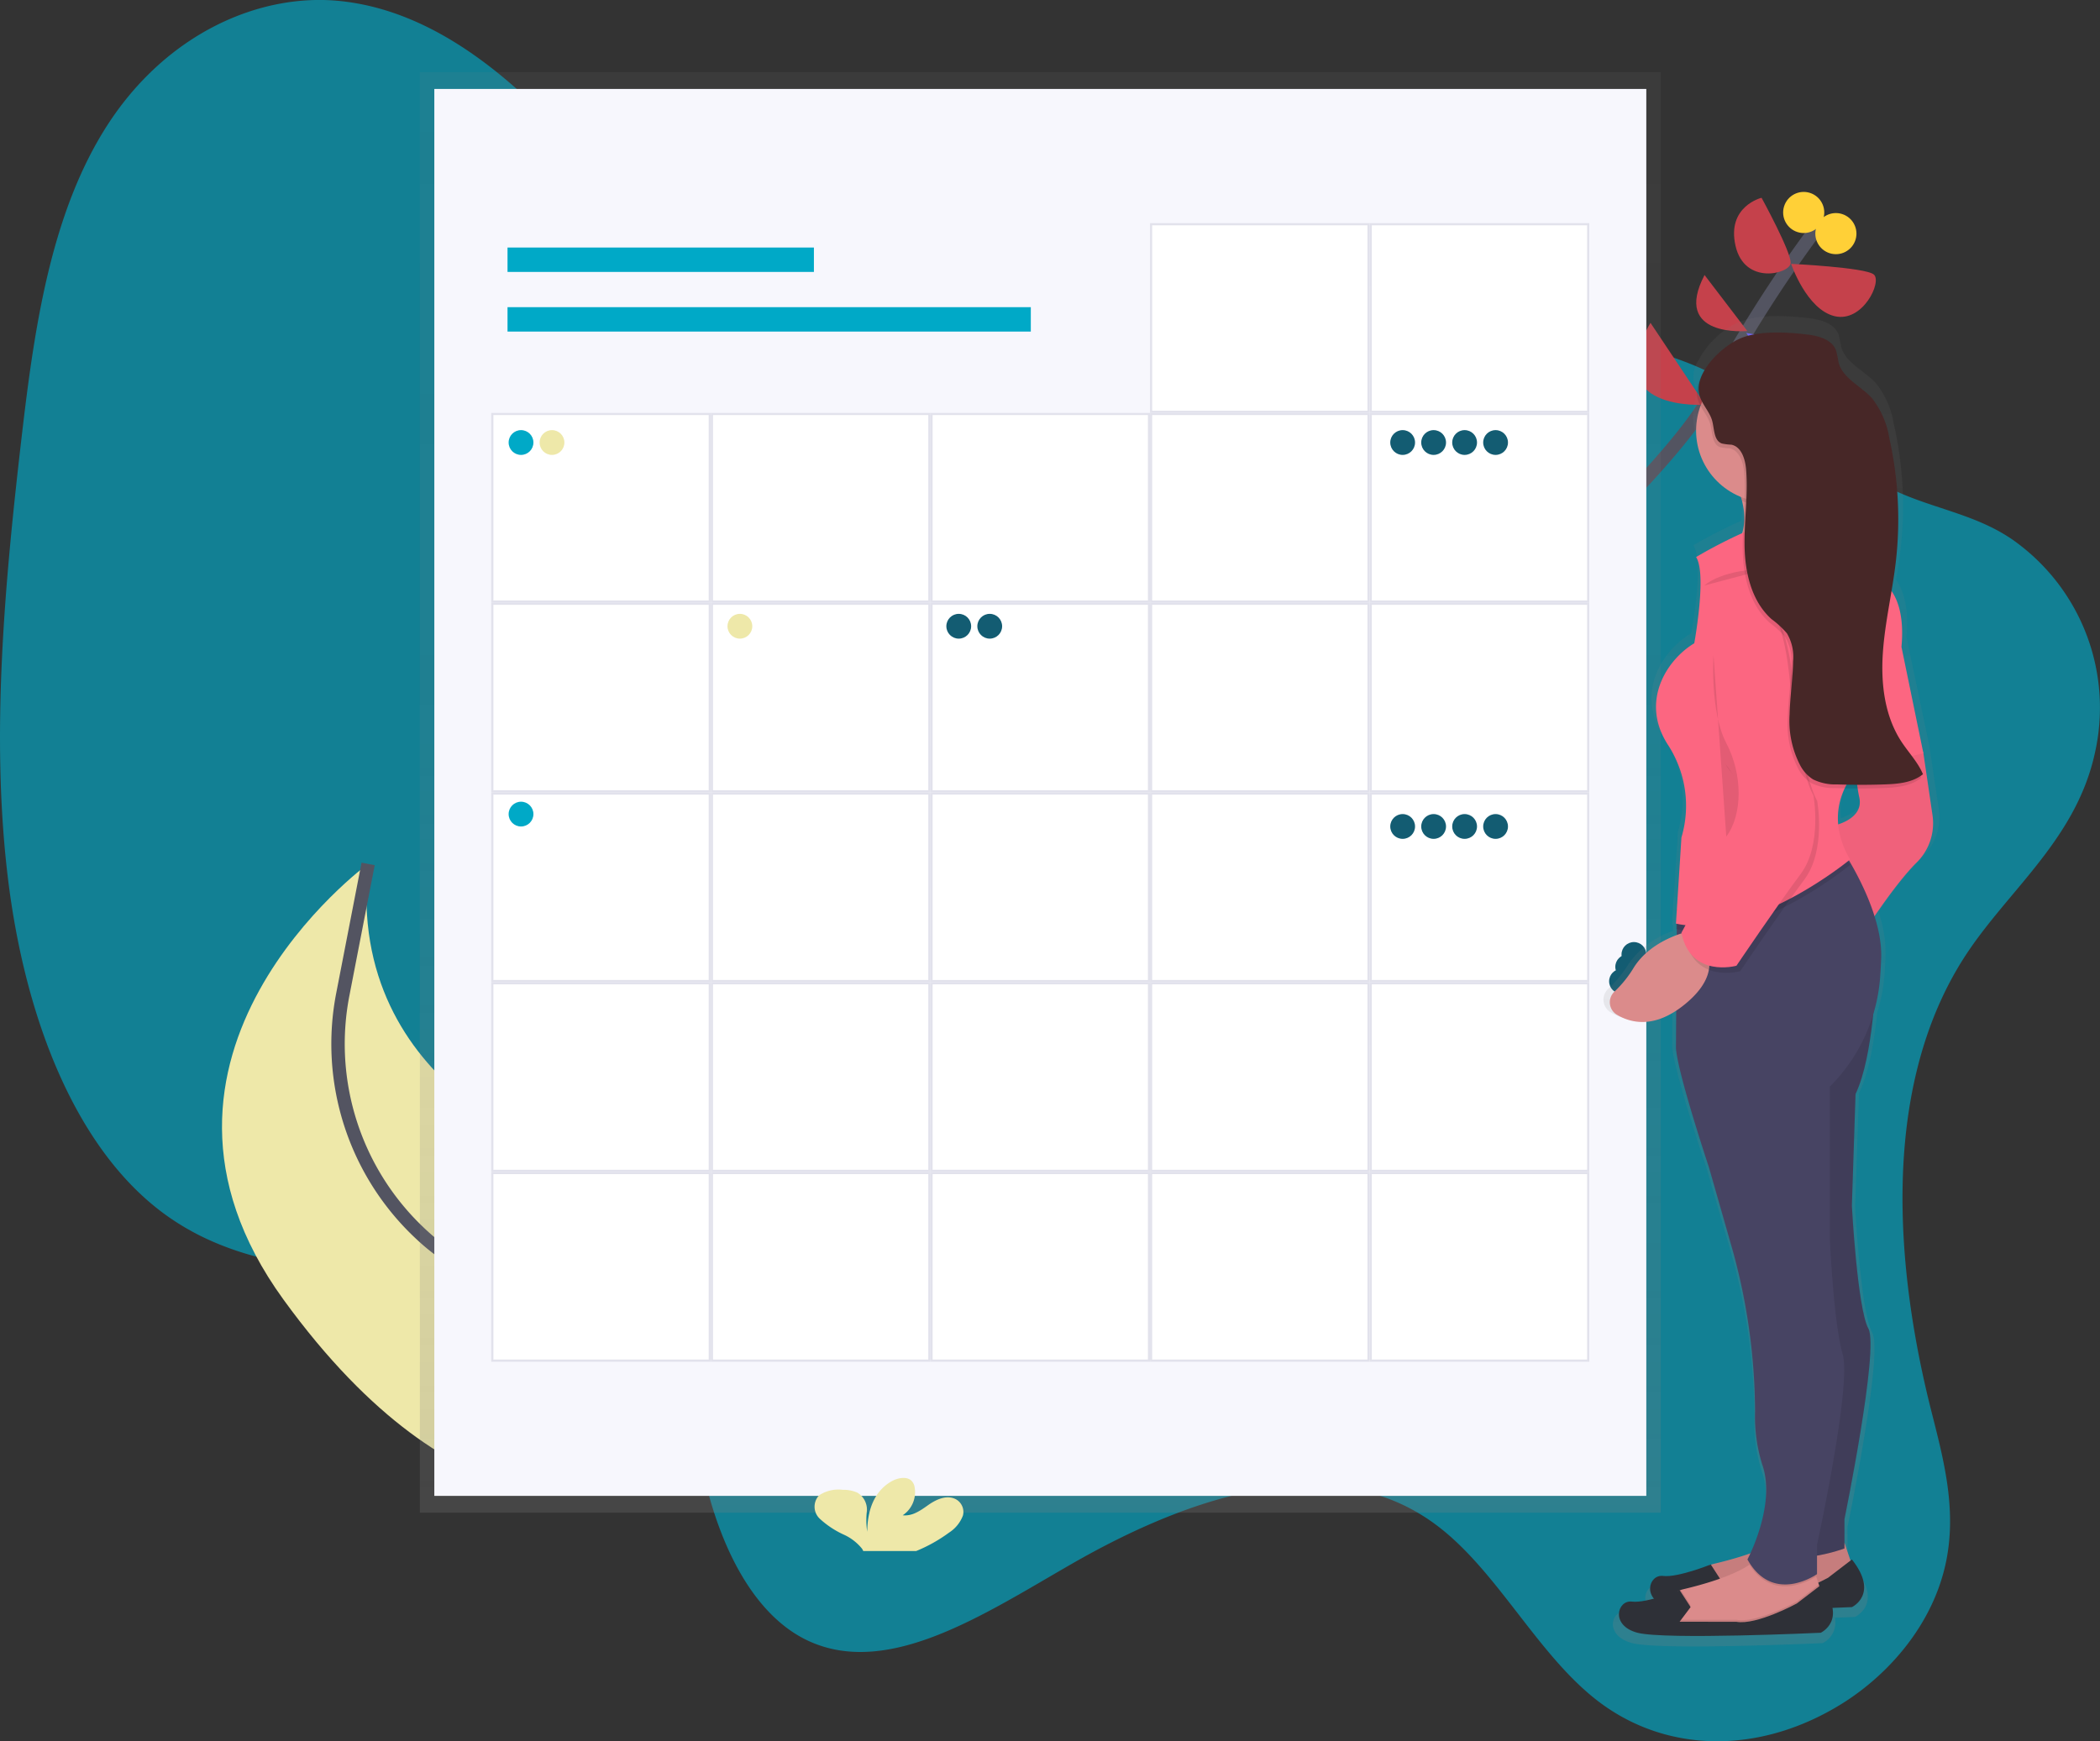 <svg xmlns="http://www.w3.org/2000/svg" xmlns:xlink="http://www.w3.org/1999/xlink" width="313.073" height="259.637" viewBox="0 0 313.073 259.637"><rect x="0" y="0" width="313.073" height="259.637" fill="#333333" stroke="none"/><defs><linearGradient id="a" x1="0.5" y1="1" x2="0.5" gradientUnits="objectBoundingBox"><stop offset="0" stop-color="gray" stop-opacity="0.251"></stop><stop offset="0.54" stop-color="gray" stop-opacity="0.122"></stop><stop offset="1" stop-color="gray" stop-opacity="0.102"></stop></linearGradient><linearGradient id="b" x1="6.341" y1="1" x2="6.341" y2="0" xlink:href="#a"></linearGradient></defs><g transform="translate(0.003 -0.005)"><path d="M409.57,193.053c-12.025,19.452-9.771,45.952-4.49,66.847,1.767,7,3.8,14.382,2.292,22.211-1.848,9.574-8.585,17.092-15.4,21.4-12.43,7.829-26.624,7.612-36.959-.574-8.925-7.071-14.8-19.4-23.916-26.1-15.238-11.2-36.162-4.412-54.33,6.056-12.848,7.389-26.99,16.79-38.865,11.467-8.355-3.738-13.565-14.284-16-25.761-1.174-5.541-1.884-11.594-4.574-15.815a17.749,17.749,0,0,0-6.085-5.567c-20.83-12.56-49.013-2.059-69.1-16.281-13.568-9.6-21.281-29.438-23.816-50.647s-.451-43.9,2.159-66.248c1.858-15.886,4.37-32.881,12.709-45.8,8.822-13.665,22.727-19.776,34.813-18.48s22.581,8.954,31.626,18.314c11.3,11.7,21.5,26.636,36.132,30.41,9.966,2.571,20.849-.405,31.448-2.088,17.7-2.814,35.144-2.007,52.469-.95,16.586,1.012,33.273,2.269,48.728,8.105,10.935,4.134,19.329,12.738,29.535,18.334C404.6,125.538,412.1,126,418.3,130.865a30.61,30.61,0,0,1,11.185,31.029C426.571,175.193,415.95,182.731,409.57,193.053Z" transform="translate(-117.18 -49.59)" fill="#00a9c7" opacity="0.651"></path><path d="M781.67,216.756s32.744-27.437,40.026-41.271a197.634,197.634,0,0,1,16.551-25.755" transform="translate(-566.243 -117.261)" fill="none" stroke="#535461" stroke-miterlimit="10" stroke-width="2"></path><path d="M913.375,238.463,899.21,235.27S902.553,250.209,913.375,238.463Z" transform="translate(-645.676 -175.069)" fill="#6c63ff"></path><path d="M871.675,198.08l8.15,12.206S863.891,211.437,871.675,198.08Z" transform="translate(-625.62 -149.936)" fill="#c5414b"></path><path d="M933.106,205,920.16,202.73S928.291,215.1,933.106,205Z" transform="translate(-659.834 -153.078)" fill="#6c63ff"></path><path d="M898.419,176.08l6.377,8.351S893.508,185.5,898.419,176.08Z" transform="translate(-644.305 -135.068)" fill="#c5414b"></path><path d="M940.81,170.95s11.023.525,12.32,1.579-1.644,7.23-5.836,6.221S940.81,170.95,940.81,170.95Z" transform="translate(-673.789 -131.601)" fill="#c5414b"></path><path d="M918.666,140.56s4.5,8.206,4.335,9.768-6.863,3.317-8.215-2.594S918.666,140.56,918.666,140.56Z" transform="translate(-656.051 -111.064)" fill="#c5414b"></path><circle cx="3.065" cy="3.065" r="3.065" transform="translate(269.85 36.84) rotate(-72.474)" fill="#ffd037"></circle><circle cx="3.065" cy="3.065" r="3.065" transform="translate(265.052 33.686) rotate(-72.474)" fill="#ffd037"></circle><path d="M299.466,525.164s5.255-15.633-28.06-34.479c0,0-33.827-9.866-30.368-43.745,0,0-39,28.569-12.608,64.96s49.162,28.449,49.162,28.449Z" transform="translate(-186.173 -318.115)" fill="#eee8a9"></path><path d="M325.4,532.225s-16.255-17.569-31.837-24.361a31.03,31.03,0,0,1-8.465-5.638,38.738,38.738,0,0,1-11.7-35.987l3.745-19.3" transform="translate(-222.264 -318.115)" fill="none" stroke="#535461" stroke-miterlimit="10" stroke-width="2"></path><rect width="184.993" height="214.794" transform="translate(62.591 10.767)" fill="url(#a)"></rect><rect width="180.685" height="209.788" transform="translate(64.747 13.267)" fill="#f7f7fd"></rect><rect width="45.677" height="3.638" transform="translate(75.66 36.914)" fill="#00a9c7"></rect><rect width="78.013" height="3.638" transform="translate(75.66 45.807)" fill="#00a9c7"></rect><rect width="32.417" height="27.972" transform="translate(204.362 33.438)" fill="#fff"></rect><path d="M779.42,152.544v27.648h-32.1V152.544h32.1m.324-.324H747v28.3h32.744Z" transform="translate(-542.813 -118.944)" fill="#e2e2ec"></path><rect width="32.417" height="27.972" transform="translate(171.621 33.438)" fill="#fff"></rect><path d="M678.42,152.544v27.648h-32.1V152.544h32.1m.324-.324H646v28.3h32.745Z" transform="translate(-474.557 -118.944)" fill="#e2e2ec"></path><rect width="32.417" height="27.972" transform="translate(204.362 61.735)" fill="#fff"></rect><path d="M779.42,239.824v27.648h-32.1V239.824h32.1m.324-.324H747v28.3h32.744Z" transform="translate(-542.813 -177.927)" fill="#e2e2ec"></path><rect width="32.417" height="27.972" transform="translate(171.621 61.735)" fill="#fff"></rect><path d="M678.42,239.824v27.648h-32.1V239.824h32.1m.324-.324H646v28.3h32.745Z" transform="translate(-474.557 -177.927)" fill="#e2e2ec"></path><rect width="32.417" height="27.972" transform="translate(138.88 61.735)" fill="#fff"></rect><path d="M577.47,239.824v27.648h-32.1V239.824h32.1m.324-.324H545.05v28.3h32.744Z" transform="translate(-406.336 -177.927)" fill="#e2e2ec"></path><rect width="32.417" height="27.972" transform="translate(106.138 61.735)" fill="#fff"></rect><path d="M476.48,239.824v27.648h-32.1V239.824h32.1m.324-.324H444.06v28.3H476.8Z" transform="translate(-338.087 -177.927)" fill="#e2e2ec"></path><rect width="32.417" height="27.972" transform="translate(73.397 61.735)" fill="#fff"></rect><path d="M375.49,239.824v27.648h-32.1V239.824h32.1m.324-.324H343.07v28.3h32.744Z" transform="translate(-269.838 -177.927)" fill="#e2e2ec"></path><rect width="32.417" height="27.972" transform="translate(204.362 90.028)" fill="#fff"></rect><path d="M779.42,327.1v27.648h-32.1V327.1h32.1m.324-.324H747v28.3h32.744Z" transform="translate(-542.813 -236.911)" fill="#e2e2ec"></path><rect width="32.417" height="27.972" transform="translate(171.621 90.028)" fill="#fff"></rect><path d="M678.42,327.1v27.648h-32.1V327.1h32.1m.324-.324H646v28.3h32.745Z" transform="translate(-474.557 -236.911)" fill="#e2e2ec"></path><rect width="32.417" height="27.972" transform="translate(138.88 90.028)" fill="#fff"></rect><path d="M577.47,327.1v27.648h-32.1V327.1h32.1m.324-.324H545.05v28.3h32.744Z" transform="translate(-406.336 -236.911)" fill="#e2e2ec"></path><rect width="32.417" height="27.972" transform="translate(106.138 90.028)" fill="#fff"></rect><path d="M476.48,327.1v27.648h-32.1V327.1h32.1m.324-.324H444.06v28.3H476.8Z" transform="translate(-338.087 -236.911)" fill="#e2e2ec"></path><rect width="32.417" height="27.972" transform="translate(73.397 90.028)" fill="#fff"></rect><path d="M375.49,327.1v27.648h-32.1V327.1h32.1m.324-.324H343.07v28.3h32.744Z" transform="translate(-269.838 -236.911)" fill="#e2e2ec"></path><rect width="32.417" height="27.972" transform="translate(204.362 118.324)" fill="#fff"></rect><path d="M779.42,414.374v27.648h-32.1V414.374h32.1m.324-.324H747v28.3h32.744Z" transform="translate(-542.813 -295.888)" fill="#e2e2ec"></path><rect width="32.417" height="27.972" transform="translate(171.621 118.324)" fill="#fff"></rect><path d="M678.42,414.374v27.648h-32.1V414.374h32.1m.324-.324H646v28.3h32.745Z" transform="translate(-474.557 -295.888)" fill="#e2e2ec"></path><rect width="32.417" height="27.972" transform="translate(138.88 118.324)" fill="#fff"></rect><path d="M577.47,414.374v27.648h-32.1V414.374h32.1m.324-.324H545.05v28.3h32.744Z" transform="translate(-406.336 -295.888)" fill="#e2e2ec"></path><rect width="32.417" height="27.972" transform="translate(106.138 118.324)" fill="#fff"></rect><path d="M476.48,414.374v27.648h-32.1V414.374h32.1m.324-.324H444.06v28.3H476.8Z" transform="translate(-338.087 -295.888)" fill="#e2e2ec"></path><rect width="32.417" height="27.972" transform="translate(73.397 118.324)" fill="#fff"></rect><path d="M375.49,414.374v27.648h-32.1V414.374h32.1m.324-.324H343.07v28.3h32.744Z" transform="translate(-269.838 -295.888)" fill="#e2e2ec"></path><rect width="32.417" height="27.972" transform="translate(204.362 146.618)" fill="#fff"></rect><path d="M779.42,501.654V529.3h-32.1V501.654h32.1m.324-.324H747v28.293h32.744Z" transform="translate(-542.813 -354.871)" fill="#e2e2ec"></path><rect width="32.417" height="27.972" transform="translate(171.621 146.618)" fill="#fff"></rect><path d="M678.42,501.654V529.3h-32.1V501.654h32.1m.324-.324H646v28.293h32.745Z" transform="translate(-474.557 -354.871)" fill="#e2e2ec"></path><rect width="32.417" height="27.972" transform="translate(138.88 146.618)" fill="#fff"></rect><path d="M577.47,501.654V529.3h-32.1V501.654h32.1m.324-.324H545.05v28.293h32.744Z" transform="translate(-406.336 -354.871)" fill="#e2e2ec"></path><rect width="32.417" height="27.972" transform="translate(106.138 146.618)" fill="#fff"></rect><path d="M476.48,501.654V529.3h-32.1V501.654h32.1m.324-.324H444.06v28.293H476.8Z" transform="translate(-338.087 -354.871)" fill="#e2e2ec"></path><rect width="32.417" height="27.972" transform="translate(73.397 146.618)" fill="#fff"></rect><path d="M375.49,501.654V529.3h-32.1V501.654h32.1m.324-.324H343.07v28.293h32.744Z" transform="translate(-269.838 -354.871)" fill="#e2e2ec"></path><rect width="32.417" height="27.972" transform="translate(204.362 174.914)" fill="#fff"></rect><path d="M779.42,588.924v27.648h-32.1V588.924h32.1m.324-.324H747v28.3h32.744Z" transform="translate(-542.813 -413.848)" fill="#e2e2ec"></path><rect width="32.417" height="27.972" transform="translate(171.621 174.914)" fill="#fff"></rect><path d="M678.42,588.924v27.648h-32.1V588.924h32.1m.324-.324H646v28.3h32.745Z" transform="translate(-474.557 -413.848)" fill="#e2e2ec"></path><rect width="32.417" height="27.972" transform="translate(138.88 174.914)" fill="#fff"></rect><path d="M577.47,588.924v27.648h-32.1V588.924h32.1m.324-.324H545.05v28.3h32.744Z" transform="translate(-406.336 -413.848)" fill="#e2e2ec"></path><rect width="32.417" height="27.972" transform="translate(106.138 174.914)" fill="#fff"></rect><path d="M476.48,588.924v27.648h-32.1V588.924h32.1m.324-.324H444.06v28.3H476.8Z" transform="translate(-338.087 -413.848)" fill="#e2e2ec"></path><rect width="32.417" height="27.972" transform="translate(73.397 174.914)" fill="#fff"></rect><path d="M375.49,588.924v27.648h-32.1V588.924h32.1m.324-.324H343.07v28.3h32.744Z" transform="translate(-269.838 -413.848)" fill="#e2e2ec"></path><path d="M511.779,737.489a5.21,5.21,0,0,0,2.068-2.545,2.153,2.153,0,0,0-1.446-2.594c-1.326-.415-2.743.324-3.819,1.093s-2.305,1.621-3.712,1.462a4.138,4.138,0,0,0,1.748-4.315,1.673,1.673,0,0,0-.486-.875c-.736-.648-2.072-.366-2.953.139-2.8,1.621-3.586,4.717-3.6,7.515a11.627,11.627,0,0,1-.052-3.1,2.945,2.945,0,0,0-1.423-2.74,5.094,5.094,0,0,0-2.172-.418,5.216,5.216,0,0,0-3.524.817,2.458,2.458,0,0,0,.139,3.531,13.6,13.6,0,0,0,3.647,2.383,7.444,7.444,0,0,1,2.594,2.029,1.842,1.842,0,0,1,.194.363h7.9A22.719,22.719,0,0,0,511.779,737.489Z" transform="translate(-370.293 -508.958)" fill="#eee8a9"></path><circle cx="1.848" cy="1.848" r="1.848" transform="translate(75.825 64.14)" fill="#00a9c7"></circle><circle cx="1.848" cy="1.848" r="1.848" transform="translate(80.442 64.14)" fill="#eee8a9"></circle><circle cx="1.848" cy="1.848" r="1.848" transform="translate(141.081 91.536)" fill="#135c72"></circle><circle cx="1.848" cy="1.848" r="1.848" transform="translate(145.701 91.536)" fill="#135c72"></circle><circle cx="1.848" cy="1.848" r="1.848" transform="translate(239.888 144.478)" fill="#135c72"></circle><circle cx="1.848" cy="1.848" r="1.848" transform="translate(240.812 142.325)" fill="#135c72"></circle><circle cx="1.848" cy="1.848" r="1.848" transform="translate(241.736 140.477)" fill="#135c72"></circle><circle cx="1.848" cy="1.848" r="1.848" transform="translate(207.26 64.14)" fill="#135c72"></circle><circle cx="1.848" cy="1.848" r="1.848" transform="translate(211.877 64.14)" fill="#135c72"></circle><circle cx="1.848" cy="1.848" r="1.848" transform="translate(216.497 64.14)" fill="#135c72"></circle><circle cx="1.848" cy="1.848" r="1.848" transform="translate(221.114 64.14)" fill="#135c72"></circle><circle cx="1.848" cy="1.848" r="1.848" transform="translate(207.26 121.391)" fill="#135c72"></circle><circle cx="1.848" cy="1.848" r="1.848" transform="translate(211.877 121.391)" fill="#135c72"></circle><circle cx="1.848" cy="1.848" r="1.848" transform="translate(216.497 121.391)" fill="#135c72"></circle><circle cx="1.848" cy="1.848" r="1.848" transform="translate(221.114 121.391)" fill="#135c72"></circle><circle cx="1.848" cy="1.848" r="1.848" transform="translate(108.453 91.536)" fill="#eee8a9"></circle><circle cx="1.848" cy="1.848" r="1.848" transform="translate(75.825 119.547)" fill="#00a9c7"></circle><path d="M855.611,298.807c2.026,1.2,5.187,1.974,9.191-.6l-.039,5.693c.285,3.89,5.113,18.126,5.113,18.126l3.4,11.7a91.574,91.574,0,0,1,3.741,25.46,24.361,24.361,0,0,0,1.086,8.014c1.812,4.9-.713,11.211-1.809,13.561a56.972,56.972,0,0,1-5.618,1.582,3.836,3.836,0,0,0-.5.152l-.023-.032s-5.109,2.026-7.379,1.747c-1.692-.208-2.753,1.9-1.427,3.456a10.373,10.373,0,0,1-3.4.447c-2.269-.279-3.407,3.625.853,4.74s28.4,0,28.4,0a3.424,3.424,0,0,0,1.816-3.78c1.854-.071,3.012-.126,3.012-.126s4.26-1.945,0-7.252l-.227.172-.911-2.681v-3.621s5.395-25.936,3.693-29-2.555-18.684-2.555-18.684l.577-17.011c1.54-3.177,2.328-8.157,2.727-12.051a25.564,25.564,0,0,0,1.089-5.716c.068-.914.123-1.874.159-2.869a19.238,19.238,0,0,0-1.057-6.416,63.666,63.666,0,0,1,6.432-8.076,8.287,8.287,0,0,0,2.555-7.252l-1.42-9.483-3.407-16.174c.428-4.487-.509-7.071-1.543-8.53.246-1.449.477-2.9.648-4.354a55.72,55.72,0,0,0-1-18.959,12.84,12.84,0,0,0-2.684-6.037c-1.722-1.861-4.516-3-5.158-5.434a15.775,15.775,0,0,0-.4-1.835c-.622-1.6-2.594-2.175-4.318-2.383-3.073-.373-7.518-.648-10.472.551a12.7,12.7,0,0,0-6.03,5.654,4.251,4.251,0,0,0-.185,4.669,10.7,10.7,0,0,0-.661,3.725A10.88,10.88,0,0,0,874.83,220c.068.214.13.425.182.632a10.856,10.856,0,0,1,.279,1.521c-.055.973-.117,1.974-.162,2.963q-.049.2-.1.4a73.06,73.06,0,0,0-7.132,3.638c1.705,2.509-.285,13.107-.285,13.107-4.26,2.509-8.52,8.925-3.975,15.617a16.7,16.7,0,0,1,1.987,13.941l-.71,10.9h0v.019l-.143,2.182h.055l-.055.827.123.023v.888a13.242,13.242,0,0,0-6.646,4.944,17.444,17.444,0,0,1-2.973,3.647,2.192,2.192,0,0,0,.34,3.557ZM889.9,269.837a10.375,10.375,0,0,1,1.008-5.486q1,.02,2.007.023c.068.47.149.917.246,1.326.577,2.457-1.728,3.634-3.265,4.134Z" transform="translate(-615.47 -147.845)" fill="url(#b)"></path><path d="M918.084,754.722,919.177,758l-3.566,3.566L903.862,764.3l-8.471-.82.548-3.005h0a3.625,3.625,0,0,1,2.691-2.649c3.482-.817,10.121-2.684,11.516-5.275Z" transform="translate(-643.095 -524.645)" fill="#db8b8b"></path><path d="M918.084,754.722,919.177,758l-3.566,3.566L903.862,764.3l-8.471-.82.548-3.005h0a3.625,3.625,0,0,1,2.691-2.649c3.482-.817,10.121-2.684,11.516-5.275Z" transform="translate(-643.095 -524.645)" opacity="0.1"></path><path d="M884.995,772.3l1.64-2.185-1.64-2.532s-4.918,1.984-7.1,1.712-3.278,3.566.82,4.646,27.324,0,27.324,0,4.1-1.913,0-7.1l-3.566,2.733s-6.011,3.278-9.016,2.733Z" transform="translate(-629.953 -534.302)" fill="#2e3037"></path><path d="M881.1,775.2l8.471.82,11.749-2.733,3.566-3.566-.289-.869-.408-1.219-.409-1.187-7.923-2.185a4.909,4.909,0,0,1-1.621,1.621c-2.574,1.76-7.2,3.031-9.911,3.667a2.828,2.828,0,0,0-.324.1,3.612,3.612,0,0,0-2.354,2.548Z" transform="translate(-633.437 -532.559)" fill="#db8b8b"></path><path d="M881.1,784.768l8.471.82,11.749-2.733,3.566-3.566-.289-.869-3.261,2.509s-6.011,3.278-9.016,2.733h-8.488l1.64-2.185L884,779.208a3.612,3.612,0,0,0-2.354,2.548Z" transform="translate(-633.437 -542.128)" opacity="0.1"></path><path d="M870.665,784.1l1.64-2.185-1.64-2.532s-4.918,1.984-7.1,1.712-3.278,3.566.82,4.646,27.324,0,27.324,0,4.1-1.913,0-7.1l-3.566,2.733s-6.011,3.278-9.016,2.733Z" transform="translate(-620.269 -542.277)" fill="#2e3037"></path><path d="M910.6,276.479s13.117,1.365,11.2-4.1a9.837,9.837,0,0,1-.405-4.824A13.373,13.373,0,0,1,923.717,262l-12.3,1.913a15.394,15.394,0,0,1,1.666,3.949C914.552,273.655,910.6,276.479,910.6,276.479Z" transform="translate(-653.373 -193.133)" fill="#db8b8b"></path><path d="M946.643,498.82s-.272,11.749-3.005,17.487l-.548,16.667s.82,15.3,2.461,18.308-3.566,28.416-3.566,28.416v4.373s-8.754,3.278-11.2-.548l2.461-32.518-1.093-45.084Z" transform="translate(-667.011 -353.175)" fill="#474463"></path><path d="M946.643,498.82s-.272,11.749-3.005,17.487l-.548,16.667s.82,15.3,2.461,18.308-3.566,28.416-3.566,28.416v4.373s-8.754,3.278-11.2-.548l2.461-32.518-1.093-45.084Z" transform="translate(-667.011 -353.175)" opacity="0.1"></path><path d="M970.944,382.51l1.641,4.373,1.365,9.292a8.219,8.219,0,0,1-2.461,7.1c-3.278,3.278-7.651,10.109-7.651,10.109l-5.187-15.562s5.187-.82,4.374-4.374-.551-10.135-.551-10.135Z" transform="translate(-685.845 -274.573)" fill="#fc6681"></path><path d="M970.944,382.51l1.641,4.373,1.365,9.292a8.219,8.219,0,0,1-2.461,7.1c-3.278,3.278-7.651,10.109-7.651,10.109l-5.187-15.562s5.187-.82,4.374-4.374-.551-10.135-.551-10.135Z" transform="translate(-685.845 -274.573)" opacity="0.05"></path><path d="M921.66,765.884c3.5,5.511,8.961,2.389,9.927,1.767l-.4-1.206-7.924-2.185a4.909,4.909,0,0,1-1.608,1.624Z" transform="translate(-660.848 -532.559)" opacity="0.1"></path><path d="M887.85,468.442c.272,3.826,4.918,17.76,4.918,17.76l3.278,11.467a91.247,91.247,0,0,1,3.6,24.944,24.228,24.228,0,0,0,1.047,7.852c2.185,6.011-2.185,14.21-2.185,14.21,3.826,6.831,10.374,2.185,10.374,2.185v-4.37s5.187-23.774,3.826-28.416-1.913-17.215-1.913-17.215V474.164a25.735,25.735,0,0,0,7.5-16.314c.065-.895.117-1.835.152-2.811.221-6.16-3.994-13.393-5.641-15.967-.4-.622-.648-.973-.648-.973l-24.127,9.57-.055.023v3Z" transform="translate(-637.999 -312.141)" fill="#474463"></path><path d="M913.13,263.91a15.4,15.4,0,0,1,1.666,3.949,10.7,10.7,0,0,0,8.313-.3A13.374,13.374,0,0,1,925.427,262Z" transform="translate(-655.083 -193.133)" opacity="0.1"></path><circle cx="10.657" cy="10.657" r="10.657" transform="translate(252.856 53.558)" fill="#db8b8b"></circle><path d="M887.85,450.709l.117.023c11.457,2.357,25.842-9.587,25.842-9.587a14.153,14.153,0,0,1-1-2.033c-.4-.622-.648-.973-.648-.973l-24.127,9.57-.062.956Z" transform="translate(-637.999 -312.168)" opacity="0.1"></path><path d="M884.665,292.49s15.3-9.292,20.22-5.466l6.831,8.753s4.373,1.365,3.566,10.109l3.265,15.844-9.836,2.461s-5.738,5.466-1.092,13.39c0,0-14.482,12.021-25.959,9.564l.82-12.842a16.631,16.631,0,0,0-1.913-13.662c-4.373-6.559-.272-12.842,3.826-15.3C884.393,305.335,886.3,294.951,884.665,292.49Z" transform="translate(-631.809 -209.42)" fill="#fc6681"></path><path d="M869.487,477.75s-5.739,1.093-8.471,5.466a17.029,17.029,0,0,1-2.859,3.566,2.169,2.169,0,0,0,.324,3.456c2.169,1.3,5.706,2.1,10.173-1.566C876.318,482.4,869.487,477.75,869.487,477.75Z" transform="translate(-617.451 -338.936)" fill="#db8b8b"></path><path d="M901.385,321.4s5.466-.548,6.831,13.662,3.566,17.488,3.566,17.488,1.365,7.379-1.913,11.749-9.564,13.662-9.564,13.662-6.831,1.913-8.2-4.918l8.471-15.847s1.365-5.466-1.913-9.292S892.914,318.669,901.385,321.4Z" transform="translate(-640.878 -233.138)" opacity="0.1"></path><path d="M899.666,318.872s5.466-.548,6.831,13.662,3.566,17.487,3.566,17.487,1.365,7.379-1.913,11.749-9.564,13.662-9.564,13.662-6.831,1.913-8.2-4.918l8.471-15.847s1.365-5.466-1.913-9.292S891.2,316.139,899.666,318.872Z" transform="translate(-639.716 -231.428)" fill="#fc6681"></path><path d="M905.013,350.9s-.545,8.462,1.906,13.117,2.461,10.657,0,13.941" transform="translate(-649.563 -253.211)" opacity="0.1"></path><path d="M900.91,309.2s2.185-2.185,8.471-2.461,9.016-2.185,9.016-2.185" transform="translate(-646.825 -221.888)" opacity="0.1"></path><path d="M913.785,204.525c1.66.2,3.566.775,4.156,2.334a16.005,16.005,0,0,1,.38,1.8c.619,2.386,3.307,3.5,4.963,5.323a12.891,12.891,0,0,1,2.594,5.913,55.569,55.569,0,0,1,.973,18.564c-.532,4.539-1.621,8.993-1.926,13.545s.253,9.34,2.739,13.166c1.07,1.644,2.484,3.09,3.242,4.9-1.566,1.271-3.728,1.452-5.748,1.52q-3.524.12-7.051,0a7.521,7.521,0,0,1-3.582-.746,5.532,5.532,0,0,1-1.88-2.02,14.361,14.361,0,0,1-1.621-7.671c.062-2.646.477-5.278.525-7.927a6.934,6.934,0,0,0-.918-4.156,13.538,13.538,0,0,0-2.289-2.117c-2.918-2.594-3.929-6.75-4.027-10.657s.548-7.82.217-11.713c-.13-1.524-.7-3.356-2.2-3.651a7.735,7.735,0,0,1-1.427-.182c-1.2-.464-1.086-2.159-1.43-3.4-.386-1.394-1.576-2.47-1.909-3.89-.788-3.307,3.42-7.252,6.179-8.4C906.552,203.883,910.829,204.161,913.785,204.525Z" transform="translate(-644.502 -154.078)" opacity="0.1"></path><path d="M914.625,202.84c1.66.2,3.566.775,4.156,2.334a15.938,15.938,0,0,1,.379,1.8c.619,2.386,3.307,3.5,4.964,5.323a12.894,12.894,0,0,1,2.594,5.913,55.572,55.572,0,0,1,.973,18.564c-.532,4.539-1.621,8.993-1.926,13.545s.253,9.34,2.739,13.166c1.07,1.644,2.483,3.09,3.242,4.9-1.566,1.271-3.728,1.452-5.748,1.521q-3.524.12-7.051,0a7.52,7.52,0,0,1-3.582-.746,5.532,5.532,0,0,1-1.88-2.02,14.359,14.359,0,0,1-1.621-7.671c.062-2.646.477-5.278.525-7.927a6.934,6.934,0,0,0-.918-4.156,13.539,13.539,0,0,0-2.289-2.117c-2.918-2.594-3.929-6.75-4.027-10.656s.548-7.82.217-11.713c-.13-1.524-.7-3.355-2.2-3.651a7.736,7.736,0,0,1-1.427-.182c-1.2-.464-1.086-2.159-1.43-3.4-.386-1.394-1.576-2.47-1.91-3.89-.788-3.307,3.42-7.252,6.179-8.4C907.392,202.194,911.669,202.473,914.625,202.84Z" transform="translate(-645.069 -152.938)" fill="#472727"></path></g></svg>